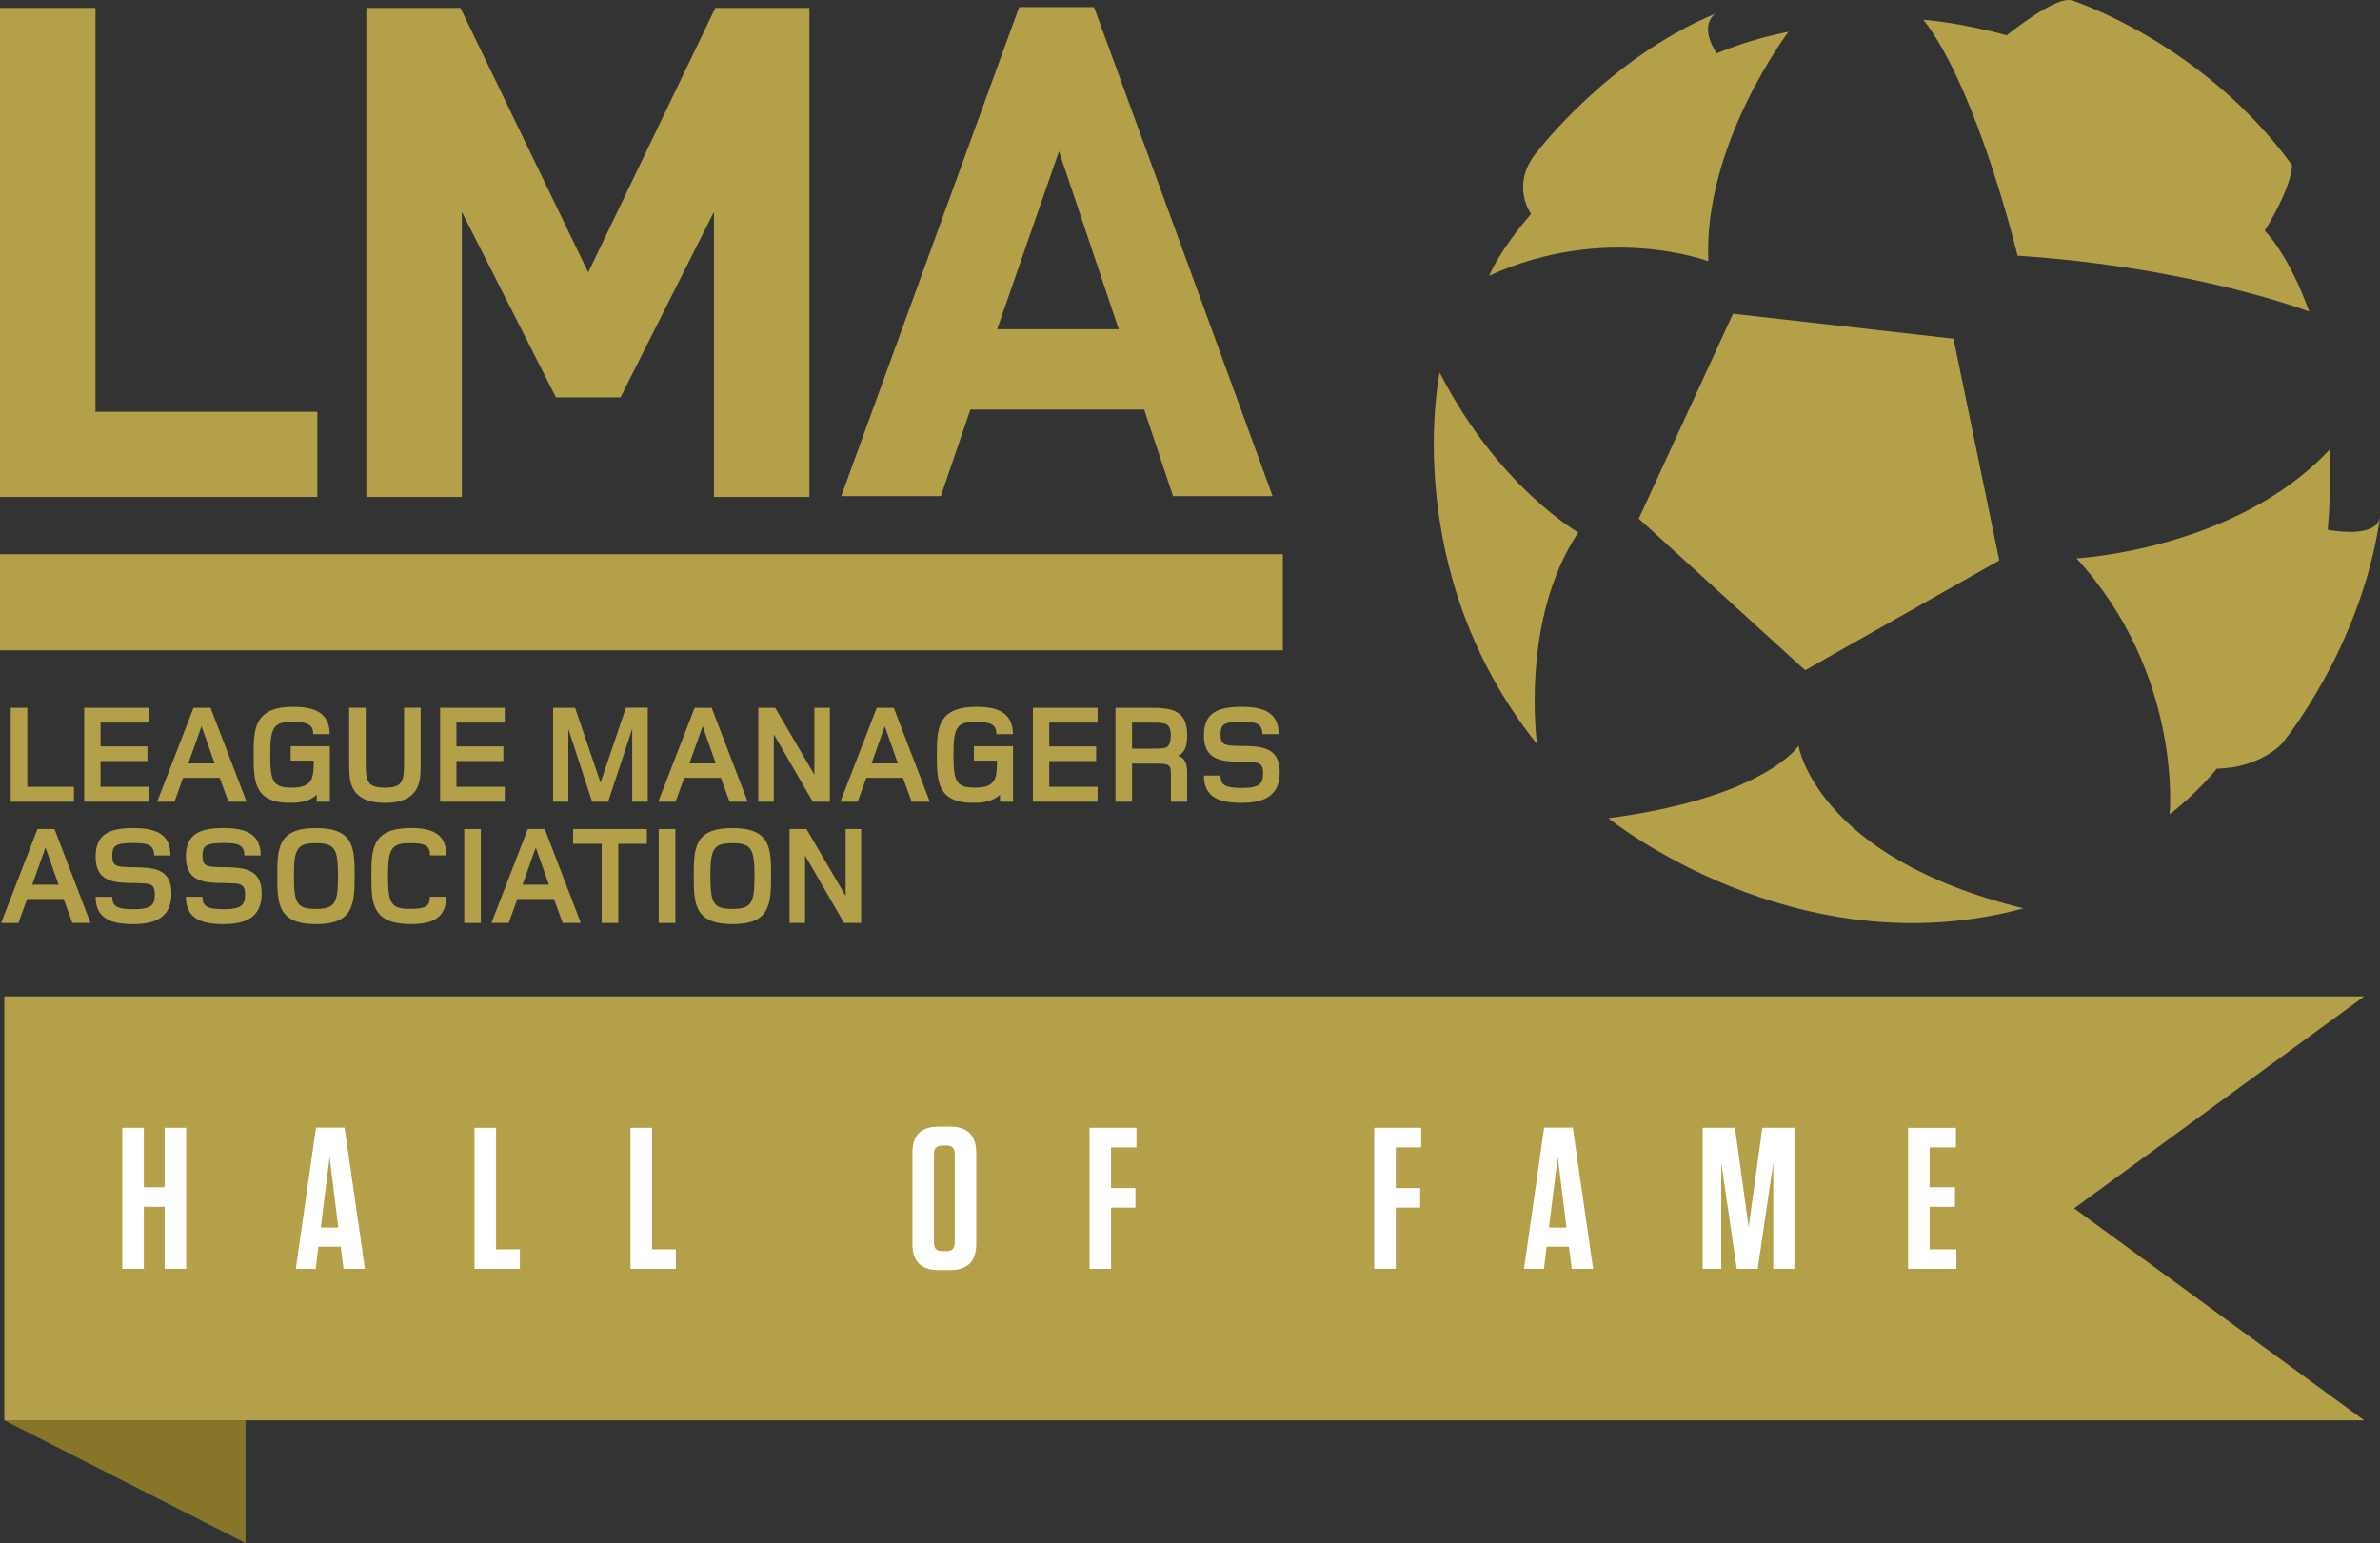 <?xml version="1.0" encoding="UTF-8"?><svg id="Layer_2" xmlns="http://www.w3.org/2000/svg" viewBox="0 0 1081.31 701.14"><rect x="0" y="0" width="1081.31" height="701.14" fill="#333333" stroke="none"/><defs><style>.cls-1{fill:#87762a;}.cls-1,.cls-2,.cls-3{stroke-width:0px;}.cls-2{fill:#b3a048;}.cls-3{fill:#fff;}</style></defs><g id="Layer_1-2"><polygon class="cls-2" points="0 3.59 0 225.8 144.19 225.8 144.19 187.11 43.38 187.11 43.38 3.59 0 3.59"/><polygon class="cls-2" points="324.36 225.8 324.36 96.29 281.92 180.55 252.58 180.55 209.83 96.29 209.83 225.8 166.44 225.8 166.44 3.59 209.2 3.59 267.25 123.75 324.99 3.59 367.74 3.59 367.74 225.8 324.36 225.8"/><path class="cls-2" d="m481.13,68.76l-28.09,80.83h55.24l-27.15-80.83Zm51.81,156.67l-13.11-39.32h-78.96l-13.42,39.32h-45.25L463.03,3.22h34.02l81.14,222.21h-45.25Z"/><path class="cls-2" d="m4.86,364.3v-42.68h7.55v35.9h21.18v6.78H4.86Z"/><path class="cls-2" d="m38.26,364.3v-42.68h29.37v6.72h-21.95v10.81h21.31v6.65h-21.31v11.71h21.95v6.78h-29.37Z"/><path class="cls-2" d="m103.79,364.3l-3.97-10.88h-16.64l-3.9,10.88h-7.87l16.51-42.68h7.74l16.38,42.68h-8.25Zm-12.22-34.3l-6.01,16.89h11.96l-5.95-16.89Z"/><path class="cls-2" d="m143.91,364.3v-3.2c-3.2,3.07-7.61,3.71-12.16,3.71-16.51,0-16.51-10.17-16.51-21.88s.19-21.76,18.04-21.76c9.47,0,16.51,2.62,16.51,12.41h-7.49c0-4.22-2.3-5.57-9.6-5.57-8.58,0-9.92,2.75-9.92,14.97s1.28,14.84,9.6,14.91c9.85.06,10.11-4.35,10.17-12.28h-10.49v-6.53h17.79v25.21h-5.95Z"/><path class="cls-2" d="m191.01,351.82c-.51,9.21-6.34,12.99-16.13,12.99s-15.61-3.78-16.12-12.99c-.13-1.98-.13-4.67-.13-8.96v-21.25h7.55v21.25c0,11.07-.57,15.04,8.7,15.04s8.7-3.97,8.7-15.04v-21.25h7.55v21.25c0,4.28,0,6.97-.13,8.96Z"/><path class="cls-2" d="m199.96,364.3v-42.68h29.37v6.72h-21.95v10.81h21.31v6.65h-21.31v11.71h21.95v6.78h-29.37Z"/><path class="cls-2" d="m287.24,364.3v-33.14l-10.94,33.14h-7.29l-10.81-33.14v33.14h-6.91v-42.68h9.98l11.58,33.98,11.52-34.04h9.92v42.74h-7.04Z"/><path class="cls-2" d="m331.46,364.3l-3.97-10.88h-16.64l-3.9,10.88h-7.87l16.51-42.68h7.74l16.38,42.68h-8.25Zm-12.22-34.3l-6.01,16.89h11.96l-5.95-16.89Z"/><path class="cls-2" d="m369.28,364.3l-17.72-30.65v30.65h-7.04v-42.68h7.68l17.79,30.39v-30.39h7.04v42.68h-7.74Z"/><path class="cls-2" d="m414.2,364.3l-3.97-10.88h-16.64l-3.9,10.88h-7.87l16.51-42.68h7.74l16.38,42.68h-8.25Zm-12.22-34.3l-6.01,16.89h11.96l-5.95-16.89Z"/><path class="cls-2" d="m454.32,364.3v-3.2c-3.2,3.07-7.61,3.71-12.16,3.71-16.51,0-16.51-10.17-16.51-21.88s.19-21.76,18.04-21.76c9.47,0,16.51,2.62,16.51,12.41h-7.49c0-4.22-2.3-5.57-9.6-5.57-8.57,0-9.92,2.75-9.92,14.97s1.28,14.84,9.6,14.91c9.85.06,10.11-4.35,10.17-12.28h-10.49v-6.53h17.79v25.21h-5.95Z"/><path class="cls-2" d="m469.29,364.3v-42.68h29.37v6.72h-21.95v10.81h21.31v6.65h-21.31v11.71h21.95v6.78h-29.37Z"/><path class="cls-2" d="m532,364.3v-11.07c0-6.47,0-6.27-10.43-6.27h-7.23v17.34h-7.55v-42.68h14.97c9.66,0,17.6.39,17.6,12.29,0,5.12-1.02,8.19-4.16,9.47,4.73,1.41,4.16,6.97,4.16,10.49v10.43h-7.36Zm-1.34-34.61c-1.02-.96-1.41-1.35-9.02-1.35h-7.3v11.84h7.74c1.98,0,6.4.06,7.68-.51.96-.45,2.18-1.66,2.18-5.44,0-2.5-.58-3.91-1.28-4.54Z"/><path class="cls-2" d="m564.13,364.81c-10.31,0-17.15-2.56-17.15-12.41h7.55c0,4.29,2.05,5.63,9.73,5.63,8.25,0,9.6-2.05,9.6-6.72,0-4.16-1.6-4.73-4.8-4.99-9.41-.7-22.08,1.92-22.08-12.16,0-9.92,5.76-12.99,17.02-12.99,10.3,0,16.96,2.62,16.96,12.41h-7.42c0-5.05-3.2-5.63-9.66-5.63-8.51,0-9.34,1.6-9.34,6.08,0,3.97,1.79,4.48,4.8,4.74,9.4.77,22.14-1.98,22.08,12.22-.06,9.6-5.7,13.82-17.28,13.82Z"/><path class="cls-2" d="m32.89,419.39l-3.97-10.88H12.29l-3.9,10.88H.51l16.51-42.68h7.74l16.38,42.68h-8.25Zm-12.22-34.3l-6.01,16.89h11.96l-5.95-16.89Z"/><path class="cls-2" d="m60.6,419.91c-10.3,0-17.15-2.56-17.15-12.41h7.55c0,4.29,2.05,5.63,9.73,5.63,8.25,0,9.6-2.05,9.6-6.72,0-4.16-1.6-4.73-4.8-4.99-9.41-.7-22.08,1.92-22.08-12.16,0-9.92,5.76-12.99,17.02-12.99,10.3,0,16.96,2.62,16.96,12.41h-7.42c0-5.05-3.2-5.63-9.66-5.63-8.51,0-9.34,1.6-9.34,6.08,0,3.97,1.79,4.48,4.8,4.74,9.41.77,22.14-1.98,22.07,12.22-.06,9.6-5.69,13.82-17.28,13.82Z"/><path class="cls-2" d="m101.61,419.91c-10.3,0-17.15-2.56-17.15-12.41h7.55c0,4.29,2.05,5.63,9.73,5.63,8.25,0,9.6-2.05,9.6-6.72,0-4.16-1.6-4.73-4.8-4.99-9.41-.7-22.08,1.92-22.08-12.16,0-9.92,5.76-12.99,17.02-12.99,10.3,0,16.95,2.62,16.95,12.41h-7.42c0-5.05-3.2-5.63-9.66-5.63-8.51,0-9.34,1.6-9.34,6.08,0,3.97,1.79,4.48,4.8,4.74,9.41.77,22.14-1.98,22.08,12.22-.06,9.6-5.7,13.82-17.28,13.82Z"/><path class="cls-2" d="m143.59,419.91c-17.4,0-17.6-9.41-17.6-21.88s.13-21.76,17.53-21.76,17.6,9.15,17.6,21.69c0,13.5-.83,21.95-17.53,21.95Zm-.06-36.79c-8.7,0-9.98,2.69-9.98,14.97s1.28,14.91,9.98,14.91,10.04-2.69,10.04-14.97-1.34-14.91-10.04-14.91Z"/><path class="cls-2" d="m195.36,388.68c0-4.29-1.79-5.57-9.15-5.57-8.58,0-9.92,2.75-9.92,14.97s1.28,14.91,9.85,14.91c7.36,0,9.15-1.22,9.15-5.51h7.42c0,9.66-6.27,12.41-16,12.41-17.85,0-17.98-9.66-17.98-21.88s.19-21.76,18.05-21.76c9.73,0,16,2.75,16,12.41h-7.42Z"/><path class="cls-2" d="m210.91,419.39v-42.68h7.55v42.68h-7.55Z"/><path class="cls-2" d="m255.64,419.39l-3.97-10.88h-16.64l-3.9,10.88h-7.87l16.51-42.68h7.74l16.38,42.68h-8.25Zm-12.22-34.3l-6.01,16.89h11.96l-5.95-16.89Z"/><path class="cls-2" d="m280.91,383.43v35.96h-7.55v-35.96h-12.99v-6.72h33.53v6.72h-12.99Z"/><path class="cls-2" d="m299.28,419.39v-42.68h7.55v42.68h-7.55Z"/><path class="cls-2" d="m332.8,419.91c-17.4,0-17.6-9.41-17.6-21.88s.13-21.76,17.53-21.76,17.6,9.15,17.6,21.69c0,13.5-.83,21.95-17.53,21.95Zm-.06-36.79c-8.7,0-9.98,2.69-9.98,14.97s1.28,14.91,9.98,14.91,10.05-2.69,10.05-14.97-1.34-14.91-10.05-14.91Z"/><path class="cls-2" d="m383.49,419.39l-17.72-30.65v30.65h-7.04v-42.68h7.68l17.79,30.39v-30.39h7.04v42.68h-7.74Z"/><rect class="cls-2" y="251.83" width="582.84" height="43.67"/><path class="cls-2" d="m1041.32,74.96s.87,7.98-12.36,29.91c0,0,10.63,10.1,20.17,36.7,0,0-51.96-20.02-132.48-25.39,0,0-18.17-75.57-42.78-107.2,0,0,15.91,1.06,37.87,7.06,0,0,22.46-18.38,29.77-15.79,0,0,58.99,18.8,99.81,74.71"/><path class="cls-2" d="m1057.58,240.72c1.8-20.15.84-36.43.84-36.43-42.66,45.68-115,49.41-115,49.41,48.41,52.82,42.32,116.3,42.32,116.3,12.35-9.44,21.43-20.71,21.43-20.71,19.62-.42,29.45-11.25,29.45-11.25,0,0,35.82-42.86,44.62-102.34.05-.22.07-.38.07-.38-.33,1.17-.95,2.1-1.61,2.99-2.32,2.34-8.07,4.78-22.12,2.42"/><path class="cls-2" d="m779.21,6.32c.07-.04.21-.14.21-.14-48.74,20.19-81.18,62.95-81.18,62.95-12.33,14.86-2.62,28.08-2.62,28.08-14.66,17.01-19.05,28.07-19.05,28.07,53.12-24.24,99.59-6.57,99.59-6.57-2.46-52.98,36.4-104.27,36.4-104.27-14.99,2.83-27.63,7.71-32.62,9.78-7.75-12.01-1.88-17.07-.72-17.91"/><path class="cls-2" d="m919.36,412.75c-94.31-23.14-102.23-73.88-102.23-73.88,0,0-15.31,23.56-86.39,32.91,0,0,85.06,69.03,188.62,40.96"/><path class="cls-2" d="m698.33,338.13s-7.88-56.45,18.76-96.19c0,0-36.14-20.34-63.02-72.67,0,0-18.94,89.68,44.27,168.86"/><polygon class="cls-2" points="744.55 235.67 787.36 142.55 887.54 153.9 908.34 254.64 820.14 304.54 744.55 235.67"/><polyline class="cls-1" points="111.58 701.14 111.58 645.38 1.95 645.38 111.58 701.14"/><polygon class="cls-2" points="1074.14 645.38 1.95 645.38 1.95 452.74 1074.14 452.74 942.34 549.06 1074.14 645.38"/><path class="cls-3" d="m74.79,539.47v-27.01h9.8v64.09h-9.8v-28.2h-9.43v28.2h-9.8v-64.09h9.8v27.01h9.43Z"/><path class="cls-3" d="m165.79,576.55h-9.7l-1.28-10.07h-10.16l-1.19,10.07h-9.06l9.16-64.18h13l9.25,64.18Zm-20.05-18.77h7.96l-3.94-32.04-4.03,32.04Z"/><path class="cls-3" d="m225.39,512.47v55.21h10.8v8.88h-20.6v-64.09h9.8Z"/><path class="cls-3" d="m296.25,512.47v55.21h10.8v8.88h-20.6v-64.09h9.8Z"/><path class="cls-3" d="m431.65,577.1h-5.22c-7.96,0-11.9-3.94-11.9-11.9v-41.38c0-7.96,3.94-11.9,11.9-11.9h5.22c7.96,0,11.9,3.94,11.9,11.9v41.38c0,7.96-3.94,11.9-11.9,11.9Zm-1.56-56.58h-2.01c-2.56,0-3.75,1.19-3.75,3.75v40.47c0,2.56,1.19,3.75,3.75,3.75h2.01c2.47,0,3.66-1.19,3.66-3.75v-40.47c0-2.56-1.19-3.75-3.66-3.75Z"/><path class="cls-3" d="m516.33,512.47v8.88h-11.54v18.49h11.08v8.88h-11.08v27.83h-9.8v-64.09h21.33Z"/><path class="cls-3" d="m645.7,512.47v8.88h-11.54v18.49h11.08v8.88h-11.08v27.83h-9.8v-64.09h21.33Z"/><path class="cls-3" d="m723.79,576.55h-9.7l-1.28-10.07h-10.16l-1.19,10.07h-9.06l9.16-64.18h13l9.25,64.18Zm-20.05-18.77h7.96l-3.94-32.04-4.03,32.04Z"/><path class="cls-3" d="m794.46,557.6l6.23-45.14h14.56v64.09h-9.61v-48.07l-7.05,48.07h-9.52l-7.05-48.25v48.25h-8.42v-64.09h14.65l6.23,45.14Z"/><path class="cls-3" d="m888.67,512.47v8.88h-11.99v18.13h11.54v8.88h-11.54v19.32h12.18v8.88h-21.97v-64.09h21.79Z"/></g></svg>